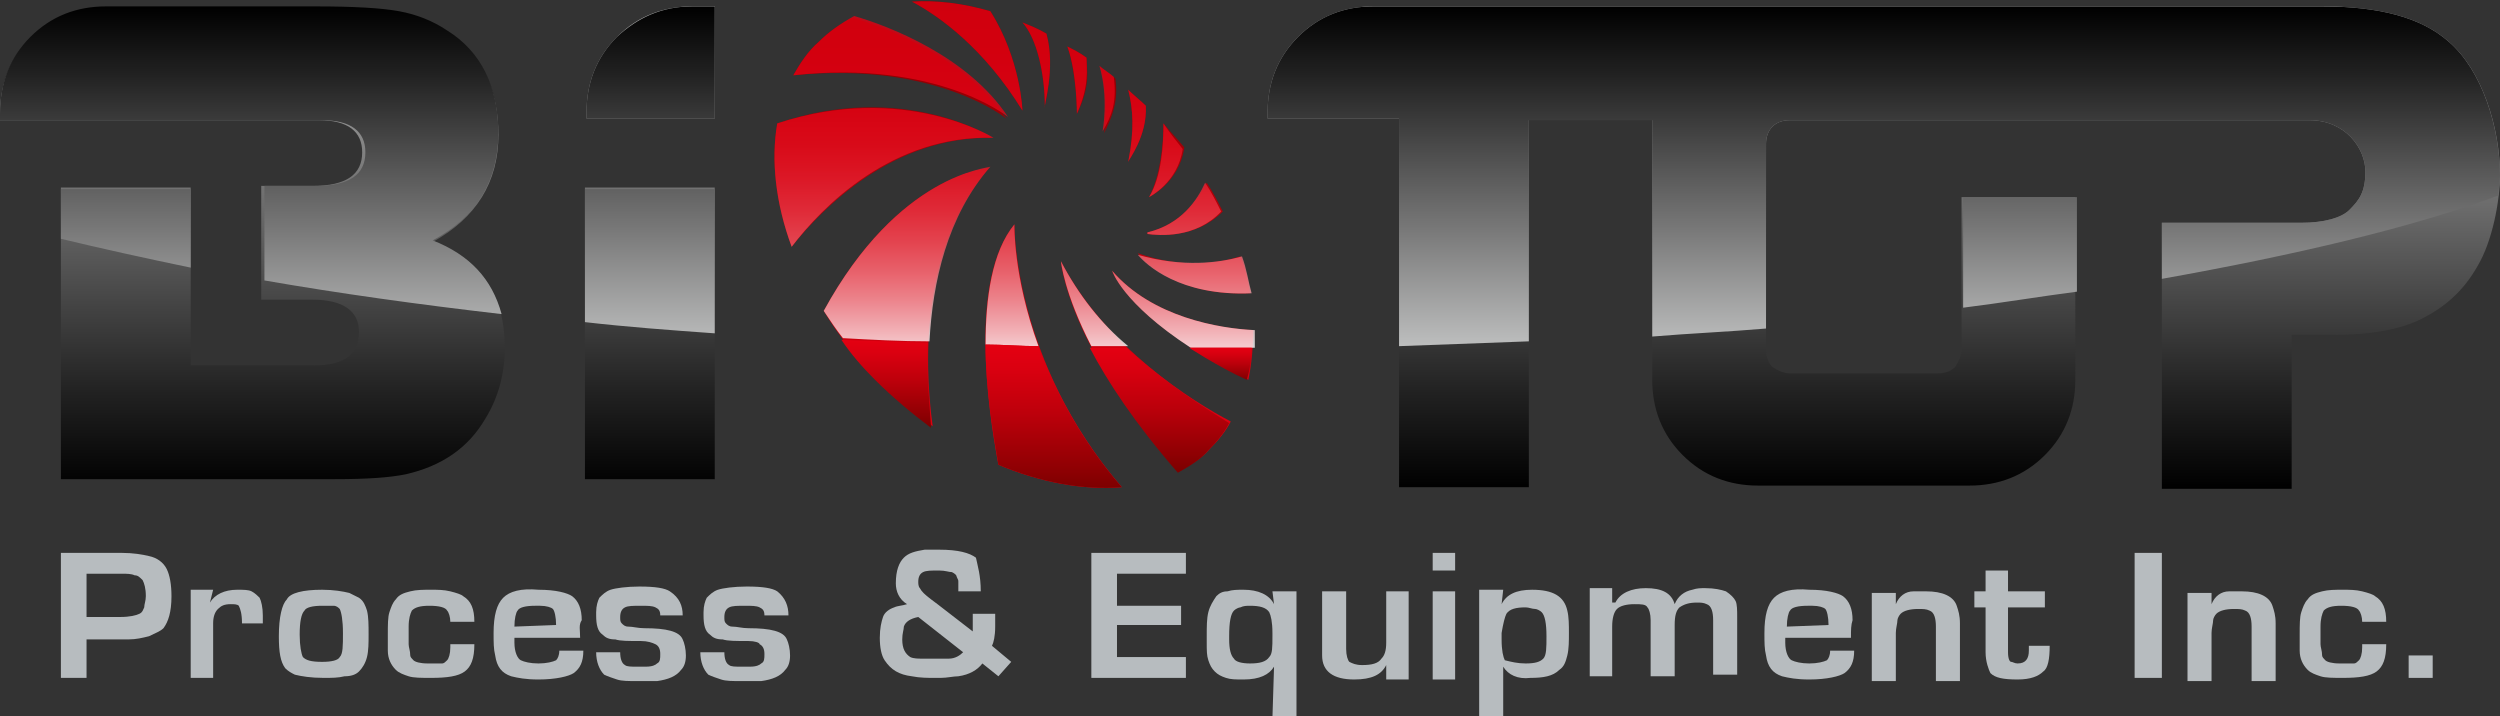 <?xml version="1.0" encoding="utf-8"?>
<!-- Generator: Adobe Illustrator 24.1.2, SVG Export Plug-In . SVG Version: 6.00 Build 0)  -->
<svg version="1.1" id="圖層_1" xmlns="http://www.w3.org/2000/svg" xmlns:xlink="http://www.w3.org/1999/xlink" x="0px" y="0px"
	 viewBox="0 0 156 44.7" style="enable-background:new 0 0 156 44.7;" xml:space="preserve">
<rect x="0" y="0" width="156" height="44.7" fill="#333333" stroke="none"/>
<style type="text/css">
	.st0{fill:#B7BCBF;}
	.st1{fill:url(#SVGID_1_);}
	.st2{fill:url(#SVGID_2_);}
	.st3{fill:url(#SVGID_3_);}
	.st4{opacity:0.8;fill:url(#SVGID_4_);enable-background:new    ;}
	.st5{fill:url(#SVGID_5_);}
	.st6{fill:url(#SVGID_6_);}
	.st7{fill:url(#SVGID_7_);}
	.st8{fill:url(#SVGID_8_);}
</style>
<g>
	<g>
		<g>
			<path class="st0" d="M5.4,39.8v2.5H3.8v-7.8h3.8c0.7,0,1.3,0.1,1.7,0.2c0.5,0.1,0.9,0.4,1.1,0.8c0.2,0.4,0.3,1,0.3,1.7
				c0,1-0.2,1.6-0.5,2c-0.2,0.2-0.5,0.3-0.9,0.5c-0.4,0.1-0.8,0.2-1.3,0.2H5.4V39.8z M5.4,38.5h2.1c0.6,0,1-0.1,1.2-0.2
				c0.2-0.1,0.2-0.2,0.3-0.4c0-0.2,0.1-0.4,0.1-0.7c0-0.5-0.1-0.8-0.2-1c-0.2-0.2-0.3-0.3-0.5-0.3c-0.2-0.1-0.5-0.1-0.8-0.1H5.4
				V38.5z"/>
			<path class="st0" d="M13.1,37.6L13.1,37.6c0.3-0.5,0.9-0.8,1.7-0.8c0.4,0,0.7,0,0.9,0.1s0.4,0.3,0.5,0.4c0.1,0.2,0.2,0.6,0.2,1.1
				v0.5h-1.3c0-0.6-0.1-0.9-0.2-1.1c-0.1-0.1-0.3-0.1-0.5-0.1c-0.4,0-0.6,0.1-0.8,0.3s-0.3,0.5-0.3,0.9v3.4h-1.4v-5.5h1.4L13.1,37.6
				z"/>
			<path class="st0" d="M20.1,36.8c0.7,0,1.3,0.1,1.7,0.2c0.2,0.1,0.4,0.2,0.6,0.3c0.3,0.2,0.4,0.5,0.5,0.8C23,38.5,23,39,23,39.6
				c0,0.5,0,1-0.1,1.4s-0.3,0.7-0.5,0.9s-0.5,0.3-0.9,0.3c-0.4,0.1-0.8,0.1-1.3,0.1c-0.8,0-1.4-0.1-1.8-0.2
				c-0.2-0.1-0.4-0.2-0.6-0.4c-0.3-0.4-0.4-1-0.4-2c0-1.2,0.2-2,0.5-2.3C18.1,37,18.9,36.8,20.1,36.8z M20.1,37.8
				c-0.6,0-1,0.1-1.1,0.3c-0.2,0.2-0.3,0.7-0.3,1.5c0,0.7,0.1,1.2,0.2,1.4c0.2,0.2,0.5,0.3,1.2,0.3c0.6,0,1-0.1,1.1-0.3
				c0.2-0.2,0.2-0.7,0.2-1.5s-0.1-1.3-0.2-1.5c-0.1-0.1-0.2-0.2-0.4-0.2C20.7,37.8,20.4,37.8,20.1,37.8z"/>
			<path class="st0" d="M28.1,38.8c0-0.3-0.1-0.6-0.2-0.7c-0.1-0.2-0.5-0.3-1.1-0.3s-0.9,0.1-1.1,0.3c-0.1,0.2-0.2,0.5-0.2,1
				c0,0.1,0,0.2,0,0.3c0,0.3,0,0.6,0,0.8s0.1,0.4,0.1,0.7c0,0.1,0.1,0.2,0.2,0.3s0.4,0.2,0.9,0.2c0.1,0,0.1,0,0.2,0
				c0.3,0,0.5,0,0.7,0c0.1,0,0.2-0.1,0.3-0.2c0.1-0.1,0.2-0.4,0.2-0.8v-0.2h1.5c0,0.9-0.2,1.4-0.6,1.7s-1.1,0.4-2.1,0.4
				c-0.6,0-1.1,0-1.4-0.1s-0.6-0.2-0.8-0.4c-0.3-0.3-0.5-0.7-0.5-1.2c0-0.3,0-0.6,0-1c0-0.6,0-1.1,0.1-1.4c0.1-0.3,0.2-0.6,0.4-0.8
				c0.2-0.3,0.5-0.4,0.9-0.5s0.8-0.1,1.3-0.1c0.4,0,0.8,0,1.2,0.1c0.4,0.1,0.7,0.2,0.8,0.3c0.5,0.3,0.7,0.8,0.7,1.6
				C29.6,38.8,28.1,38.8,28.1,38.8z"/>
			<path class="st0" d="M36.2,39.8h-4.1c0,0.1,0,0.2,0,0.3c0,0.6,0.2,1,0.4,1.1s0.6,0.2,1.1,0.2s0.9-0.1,1.1-0.2
				c0.1-0.1,0.2-0.3,0.2-0.6h1.5c0,0.7-0.2,1.1-0.6,1.4c-0.3,0.2-1.1,0.4-2.2,0.4c-0.8,0-1.3-0.1-1.7-0.2c-0.6-0.2-0.9-0.6-1-1.3
				c-0.1-0.4-0.1-0.8-0.1-1.4c0-1.1,0.2-1.8,0.6-2.2c0.4-0.4,1.1-0.6,2.2-0.5c1.1,0,1.8,0.2,2.1,0.4c0.4,0.3,0.6,0.8,0.6,1.5
				C36.1,39,36.2,39.3,36.2,39.8z M34.7,39c0-0.5-0.1-0.9-0.2-1c-0.1-0.1-0.4-0.2-0.8-0.2c-0.1,0-0.2,0-0.3,0c-0.6,0-1,0.1-1.1,0.3
				c-0.1,0.1-0.2,0.5-0.2,1L34.7,39L34.7,39z"/>
			<path class="st0" d="M42.6,38.4h-1.4c0-0.3-0.1-0.4-0.3-0.5s-0.5-0.1-0.9-0.1c-0.5,0-0.8,0-1,0.1s-0.3,0.3-0.3,0.6
				c0,0.2,0,0.3,0.1,0.4c0.1,0.1,0.2,0.2,0.4,0.2c0.3,0,0.6,0.1,1,0.1c1.4,0,2.2,0.2,2.4,0.7c0.1,0.2,0.2,0.6,0.2,1
				s-0.1,0.7-0.3,0.9c-0.3,0.4-0.8,0.6-1.5,0.7c-0.3,0-0.7,0-1.1,0h-0.1c-0.6,0-1,0-1.3-0.1s-0.6-0.2-0.8-0.3
				c-0.3-0.3-0.5-0.8-0.5-1.4h1.5c0,0.4,0.1,0.7,0.3,0.8c0.1,0.1,0.4,0.1,0.7,0.1c0.1,0,0.2,0,0.3,0h0.1c0.1,0,0.2,0,0.2,0
				c0.4,0,0.6-0.1,0.7-0.2c0.2-0.1,0.2-0.3,0.2-0.6s-0.1-0.5-0.3-0.6S40.4,40,40,40c-0.8,0-1.3,0-1.6-0.1c-0.4,0-0.6-0.1-0.8-0.3
				c-0.3-0.2-0.4-0.6-0.4-1.2v-0.2c0-0.4,0.1-0.7,0.2-0.9c0.2-0.2,0.4-0.4,0.7-0.5s1-0.2,1.8-0.2c1,0,1.6,0.1,1.9,0.3
				C42.4,37.3,42.6,37.8,42.6,38.4z"/>
			<path class="st0" d="M49.2,38.4h-1.5c0-0.3-0.1-0.4-0.3-0.5s-0.5-0.1-0.9-0.1c-0.5,0-0.8,0-1,0.1s-0.3,0.3-0.3,0.6
				c0,0.2,0,0.3,0.1,0.4c0.1,0.1,0.2,0.2,0.4,0.2c0.3,0,0.6,0.1,1,0.1c1.4,0,2.2,0.2,2.4,0.7c0.1,0.2,0.2,0.6,0.2,1
				s-0.1,0.7-0.3,0.9c-0.3,0.4-0.8,0.6-1.5,0.7c-0.3,0-0.7,0-1.1,0h-0.1c-0.6,0-1,0-1.3-0.1s-0.6-0.2-0.8-0.3
				c-0.3-0.3-0.5-0.8-0.5-1.4h1.5c0,0.4,0.1,0.7,0.3,0.8c0.1,0.1,0.4,0.1,0.7,0.1c0.1,0,0.2,0,0.3,0h0.1c0.1,0,0.2,0,0.2,0
				c0.4,0,0.6-0.1,0.7-0.2c0.2-0.1,0.2-0.3,0.2-0.6s-0.1-0.5-0.3-0.6c0-0.1-0.3-0.2-0.7-0.2c-0.8,0-1.3,0-1.6-0.1
				c-0.4,0-0.6-0.1-0.8-0.3c-0.3-0.2-0.4-0.6-0.4-1.2v-0.2c0-0.4,0.1-0.7,0.2-0.9c0.2-0.2,0.4-0.4,0.7-0.5s1-0.2,1.8-0.2
				c1,0,1.6,0.1,1.9,0.3C49,37.3,49.2,37.8,49.2,38.4z"/>
			<path class="st0" d="M61.2,36.9h-1.4c0-0.4,0-0.6,0-0.6c0-0.1,0-0.1-0.1-0.3c0-0.1-0.1-0.2-0.3-0.3c-0.2,0-0.4-0.1-0.8-0.1
				c-0.5,0-0.8,0-1,0.1s-0.3,0.3-0.3,0.6c0,0.1,0,0.3,0.1,0.4c0.1,0.2,0.3,0.4,0.7,0.7l0.4,0.3l2.2,1.7v-1.1h1.4v0.8
				c0,0.6-0.1,1-0.2,1.2l1.2,1l-0.8,0.9l-1-0.8c-0.3,0.4-0.8,0.7-1.5,0.8c-0.3,0-0.7,0.1-1.1,0.1h-0.4c-0.4,0-0.9,0-1.4-0.1
				c-0.8-0.1-1.3-0.4-1.7-1c-0.2-0.3-0.3-0.8-0.3-1.4c0-0.6,0.1-1,0.2-1.3c0.1-0.3,0.4-0.5,0.7-0.6c0.2-0.1,0.5-0.1,0.8-0.2
				c-0.5-0.3-0.7-0.8-0.7-1.3c0-0.8,0.2-1.3,0.5-1.6s0.7-0.4,1.3-0.5c0.3,0,0.6,0,0.9,0c1.2,0,1.9,0.2,2.3,0.5
				C61,35.3,61.2,35.9,61.2,36.9z M57.3,38.5c-0.5,0.1-0.8,0.3-0.9,0.6c0,0.2-0.1,0.4-0.1,0.8c0,0.6,0.2,0.9,0.5,1.1
				c0.2,0.1,0.5,0.1,0.8,0.1c0.4,0,0.6,0,0.6,0c0.4,0,0.7,0,1,0c0.4,0,0.7-0.2,0.9-0.4L57.3,38.5z"/>
			<path class="st0" d="M68.1,42.3v-7.8H74v1.3h-4.3v2h4V39h-4v2H74v1.3H68.1z"/>
			<path class="st0" d="M79.5,41.6L79.5,41.6c-0.3,0.5-0.9,0.8-1.9,0.8c-0.5,0-0.8,0-1.1-0.1c-0.3-0.1-0.5-0.2-0.7-0.4
				s-0.3-0.4-0.4-0.7s-0.1-0.6-0.1-1.1c0-0.1,0-0.2,0-0.4c0-0.6,0-1.1,0.1-1.5s0.3-0.7,0.5-1c0.2-0.2,0.4-0.3,0.7-0.3
				c0.3-0.1,0.6-0.1,1-0.1c0.9,0,1.6,0.3,1.9,0.9l0,0l-0.1-0.8h1.5v7.9h-1.5L79.5,41.6L79.5,41.6z M78,41.4c0.6,0,1-0.1,1.2-0.4
				c0.2-0.2,0.2-0.6,0.2-1.3v-0.2c0-0.7-0.1-1.1-0.2-1.3c-0.2-0.3-0.6-0.4-1.2-0.4c-0.2,0-0.4,0-0.6,0.1c-0.1,0-0.3,0.1-0.4,0.2
				c-0.2,0.2-0.3,0.7-0.3,1.6c0,0.1,0,0.2,0,0.2c0,0.6,0.1,1,0.3,1.2C77.1,41.3,77.5,41.4,78,41.4z"/>
			<path class="st0" d="M86.5,41.5L86.5,41.5c-0.3,0.6-0.9,0.9-2,0.9c-1.3,0-2-0.5-2-1.5v-4H84v3.6c0,0.4,0.1,0.7,0.2,0.8
				c0.2,0.1,0.4,0.2,0.8,0.2c0.6,0,1-0.1,1.2-0.4c0.2-0.2,0.3-0.5,0.3-1v-3.2h1.4v5.5h-1.4V41.5z"/>
			<path class="st0" d="M89.4,34.5h1.4v1.1h-1.4V34.5z M89.4,36.9h1.4v5.5h-1.4V36.9z"/>
			<path class="st0" d="M93.8,41.6v3.1h-1.5v-7.9h1.5l-0.1,0.9l0,0c0.3-0.6,0.9-0.9,1.9-0.9c1.3,0,2,0.4,2.2,1.3
				c0.1,0.4,0.1,0.9,0.1,1.4s0,1-0.1,1.4s-0.2,0.7-0.5,0.9c-0.4,0.4-1,0.5-1.8,0.5C94.7,42.4,94.1,42.1,93.8,41.6L93.8,41.6z
				 M95.2,41.4c0.6,0,0.9-0.1,1.1-0.3s0.2-0.7,0.2-1.4c0-0.8-0.1-1.3-0.3-1.5c-0.1-0.1-0.3-0.2-0.4-0.2c-0.2,0-0.4-0.1-0.6-0.1
				c-0.6,0-1,0.1-1.2,0.4c-0.1,0.2-0.2,0.6-0.3,1.2c0,0.1,0,0.2,0,0.4c0,0.7,0.1,1.1,0.2,1.3C94.3,41.3,94.7,41.4,95.2,41.4z"/>
			<path class="st0" d="M100.8,37.6L100.8,37.6c0.3-0.6,1-0.9,1.9-0.9c1,0,1.6,0.3,1.8,1l0,0c0.2-0.5,0.6-0.8,1.1-0.9
				c0.3-0.1,0.5-0.1,0.8-0.1c0.6,0,1,0.1,1.3,0.2c0.3,0.2,0.5,0.4,0.6,0.6c0.1,0.2,0.1,0.6,0.1,1v3.6h-1.5v-3.4c0-0.5-0.1-0.9-0.4-1
				c-0.2-0.1-0.4-0.1-0.6-0.1c-0.5,0-0.8,0.1-1.1,0.3c-0.2,0.2-0.3,0.5-0.3,1.1v3.2H103v-3.5c0-0.4-0.1-0.7-0.2-0.8
				c-0.1-0.2-0.4-0.2-0.8-0.2c-0.5,0-0.9,0.1-1.1,0.3s-0.3,0.6-0.3,1.1v3.1h-1.4v-5.5h1.4v0.9H100.8z"/>
			<path class="st0" d="M115.5,39.8h-4.1c0,0.1,0,0.2,0,0.3c0,0.6,0.2,1,0.4,1.1c0.2,0.1,0.6,0.2,1.1,0.2s0.9-0.1,1.1-0.2
				c0.1-0.1,0.2-0.3,0.2-0.6h1.5c0,0.7-0.2,1.1-0.6,1.4c-0.3,0.2-1.1,0.4-2.2,0.4c-0.8,0-1.3-0.1-1.7-0.2c-0.6-0.2-0.9-0.6-1-1.3
				c-0.1-0.4-0.1-0.8-0.1-1.4c0-1.1,0.2-1.8,0.6-2.2s1.1-0.6,2.2-0.5c1.1,0,1.8,0.2,2.1,0.4c0.4,0.3,0.6,0.8,0.6,1.5
				C115.5,39,115.5,39.3,115.5,39.8z M114.1,39c0-0.5-0.1-0.9-0.2-1s-0.4-0.2-0.8-0.2c-0.1,0-0.2,0-0.3,0c-0.6,0-1,0.1-1.1,0.3
				c-0.1,0.1-0.2,0.5-0.2,1L114.1,39L114.1,39z"/>
			<path class="st0" d="M118.3,37.7L118.3,37.7c0.2-0.5,0.6-0.8,1.1-0.8c0.2,0,0.5,0,0.8,0c1,0,1.7,0.3,1.9,0.9
				c0.1,0.3,0.2,0.6,0.2,1.1v3.6h-1.5v-3.4c0-0.5-0.1-0.9-0.4-1c-0.2-0.1-0.4-0.1-0.7-0.1c-0.5,0-0.9,0.1-1.1,0.3
				c-0.1,0.1-0.2,0.3-0.2,0.4c0,0.2-0.1,0.5-0.1,0.8v3h-1.5V37h1.5C118.3,37,118.3,37.7,118.3,37.7z"/>
			<path class="st0" d="M123.9,40.7v-2.8h-0.7v-1h0.7v-1.3h1.4v1.3h2.3v1h-2.3v2.8c0,0.4,0.1,0.6,0.2,0.6s0.2,0.1,0.4,0.1
				c0.5,0,0.7-0.3,0.7-0.8v-0.3h1.3c0,0.8-0.1,1.4-0.4,1.6c-0.3,0.3-0.8,0.5-1.6,0.5c-0.9,0-1.4-0.1-1.7-0.4
				C124.1,41.8,123.9,41.3,123.9,40.7z"/>
			<path class="st0" d="M133.2,34.5h1.7v7.8h-1.7V34.5z"/>
			<path class="st0" d="M138,37.7L138,37.7c0.2-0.5,0.6-0.8,1.1-0.8c0.2,0,0.5,0,0.8,0c1,0,1.7,0.3,1.9,0.9c0.1,0.3,0.2,0.6,0.2,1.1
				v3.6h-1.5v-3.4c0-0.5-0.1-0.9-0.4-1c-0.2-0.1-0.4-0.1-0.7-0.1c-0.5,0-0.9,0.1-1.1,0.3c-0.1,0.1-0.2,0.3-0.2,0.4
				c0,0.2-0.1,0.5-0.1,0.8v3h-1.5V37h1.5V37.7z"/>
			<path class="st0" d="M147.4,38.8c0-0.3-0.1-0.6-0.2-0.7c-0.1-0.2-0.5-0.3-1.1-0.3s-0.9,0.1-1.1,0.3c-0.1,0.2-0.2,0.5-0.2,1
				c0,0.1,0,0.2,0,0.3c0,0.3,0,0.6,0,0.8s0.1,0.4,0.1,0.7c0,0.1,0.1,0.2,0.2,0.3c0.1,0.1,0.4,0.2,0.9,0.2c0.1,0,0.1,0,0.2,0
				c0.3,0,0.5,0,0.7,0c0.1,0,0.2-0.1,0.3-0.2c0.1-0.1,0.2-0.4,0.2-0.8v-0.2h1.5c0,0.9-0.2,1.4-0.6,1.7c-0.4,0.3-1.1,0.4-2.1,0.4
				c-0.6,0-1.1,0-1.4-0.1c-0.3-0.1-0.6-0.2-0.8-0.4c-0.3-0.3-0.5-0.7-0.5-1.2c0-0.3,0-0.6,0-1c0-0.6,0-1.1,0.1-1.4
				c0.1-0.3,0.2-0.6,0.4-0.8c0.2-0.3,0.5-0.4,0.9-0.5s0.8-0.1,1.3-0.1c0.4,0,0.8,0,1.2,0.1s0.7,0.2,0.8,0.3c0.5,0.3,0.7,0.8,0.7,1.6
				C148.9,38.8,147.4,38.8,147.4,38.8z"/>
			<path class="st0" d="M151.8,40.9v1.4h-1.5v-1.4H151.8z"/>
		</g>
	</g>
	
		<linearGradient id="SVGID_1_" gradientUnits="userSpaceOnUse" x1="78" y1="15.5" x2="78" y2="45.57" gradientTransform="matrix(1 0 0 -1 0 46)">
		<stop  offset="0" style="stop-color:#000000"/>
		<stop  offset="0.203" style="stop-color:#222222"/>
		<stop  offset="0.648" style="stop-color:#777777"/>
		<stop  offset="1" style="stop-color:#BEBFBF"/>
		<stop  offset="1" style="stop-color:#FFFFFF"/>
	</linearGradient>
	<path class="st1" d="M31.5,21.7c0,1.6-0.4,3.1-1.2,4.4c-1.1,1.9-2.8,3-5,3.5c-1,0.2-2.4,0.3-4.4,0.3H12h-0.5H3.8V11.7h8.1v11.1h7.7
		c1.9,0,2.8-0.7,2.8-2.1c0-1.3-1-2-2.9-2h-3.2v-7.1h3.2c2.1,0,3.1-0.7,3.1-2.1c0-1.3-0.9-2-2.7-2H0V7.1c0-1.8,0.6-3.4,1.9-4.7
		s2.9-1.9,4.7-1.9h13.1c2.4,0,4.2,0.1,5.2,0.3C26,1,27,1.4,27.9,2c2.1,1.4,3.2,3.5,3.2,6.4c0,3-1.4,5.2-4.1,6.7
		C30,16.2,31.5,18.4,31.5,21.7z M43.2,0.4c-1.8,0-3.4,0.6-4.7,1.9S36.6,5.2,36.6,7v0.4h8v-7H43.2z M36.5,29.9h8.1V11.7h-8.1
		C36.5,11.7,36.5,29.9,36.5,29.9z M152.8,2.6c-1.7-1.5-4.3-2.2-7.9-2.2H85.7c-1.8,0-3.4,0.6-4.7,1.9c-1.3,1.3-1.9,2.9-1.9,4.7v0.4
		h8.2v23h8.1v-23h7.7v16.3c0,1.8,0.6,3.4,1.9,4.7s2.9,1.9,4.7,1.9h13.2c1.8,0,3.4-0.6,4.7-1.9s1.9-2.9,1.9-4.7V12.3h-7.1v9.5
		c0,0.4-0.2,0.8-0.4,1.1c-0.3,0.3-0.7,0.4-1.1,0.4h-9.2c-0.4,0-0.8-0.2-1.1-0.4c-0.3-0.3-0.4-0.7-0.4-1.1V9c0-0.4,0.1-0.8,0.4-1.1
		c0.3-0.3,0.7-0.4,1.1-0.4h17.9h14.5c2.3,0,3.5,1.8,3.5,3.2c0,1.3-0.4,1.8-1,2.4c-0.5,0.5-1.6,0.8-3,0.8h-8.7v16.6h8.1v-9.6h2.6
		c2.2,0,4.1-0.3,5.5-1s2.6-1.7,3.5-3.3c0.9-1.5,1.4-4,1.4-5.7C156,8,154.9,4.4,152.8,2.6z"/>
	
		<linearGradient id="SVGID_2_" gradientUnits="userSpaceOnUse" x1="63.264" y1="15.557" x2="63.264" y2="45.875" gradientTransform="matrix(1 0 0 -1 0 46)">
		<stop  offset="0" style="stop-color:#FFFFFF"/>
		<stop  offset="0" style="stop-color:#E50012"/>
		<stop  offset="0.173" style="stop-color:#DA0010"/>
		<stop  offset="0.476" style="stop-color:#BD000B"/>
		<stop  offset="0.872" style="stop-color:#8E0003"/>
		<stop  offset="1" style="stop-color:#7D0000"/>
	</linearGradient>
	<path class="st2" d="M71.7,12.3c0.7-1.3,0.9-3.3,0.9-4.6c0.4,0.5,0.9,1,1.3,1.5C73.6,11.4,71.7,12.3,71.7,12.3z M76.3,13.2
		c-0.3-0.6-0.6-1.2-1-1.8c-0.6,1.1-1.6,2.6-3.7,3.1v0.1C72.3,14.7,74.6,14.9,76.3,13.2z M71.5,6.6c-0.3-0.3-0.8-0.7-1.1-1
		c0.3,1.2,0.4,2.5,0,4.5C70.4,10,71.6,8.5,71.5,6.6z M61.7,10.5c0,0-5.6,0.3-10.3,8.9c0.9,1.5,2,2.9,3.3,4.2c1.1,1.1,2.3,2.1,3.5,3
		C57.6,22.3,57.6,15.2,61.7,10.5z M48.5,7.7c-0.4,2.3-0.1,5,0.9,7.7c1.9-2.4,6.3-6.9,12.5-6.8C62,8.6,56.4,5,48.5,7.7z M69.4,16.9
		c0,0,1,3.1,8.5,6.8c0.2-1,0.3-2,0.3-3.1C76.1,20.5,71.9,19.8,69.4,16.9z M68.9,8.3c0.5-1,0.9-2,0.7-3.4c-0.2-0.2-0.7-0.5-0.9-0.7
		C69.2,6.1,68.9,8.3,68.9,8.3z M71,15.8C71,15.9,71,15.9,71,15.8c0.4,0.6,2.6,2.7,7,2.5c-0.1-0.8-0.3-1.6-0.6-2.3
		C76.1,16.4,73.8,16.8,71,15.8z M63.3,14c-2.8,3.4-1.7,11.3-1,15c2.6,1.1,5.3,1.6,7.7,1.4C63.2,22.5,63.3,14,63.3,14z M67.8,3.6
		c-0.4-0.3-0.8-0.5-1.2-0.7c0.6,1.7,0.6,4.2,0.6,4.2C68.1,5.3,67.8,4.3,67.8,3.6z M66.2,16.3c0,0,0.4,5.3,7.4,13.1
		c0.7-0.4,1.4-0.8,1.9-1.4c0.5-0.5,1-1.1,1.3-1.7C74.5,25.1,69,21.7,66.2,16.3z M62.8,7.4c-2.5-3.8-7.5-5.7-9.6-6.3
		c-0.8,0.4-1.5,0.9-2.1,1.5c-0.7,0.6-1.2,1.4-1.6,2.1C58.4,3.8,62.8,7.4,62.8,7.4z M63.8,6.9c0,0-0.1-3.2-2-6.2
		c-1.7-0.5-3.4-0.7-4.9-0.6C58.6,1,61.4,3,63.8,6.9z M65.3,2.1c-0.5-0.3-1-0.5-1.5-0.7c0.9,1,1.4,3.2,1.4,5.3
		C65.1,6.7,65.9,4.3,65.3,2.1z"/>
	
		<linearGradient id="SVGID_3_" gradientUnits="userSpaceOnUse" x1="78" y1="24.313" x2="78" y2="45.597" gradientTransform="matrix(1 0 0 -1 0 46)">
		<stop  offset="0" style="stop-color:#FFFFFF"/>
		<stop  offset="0" style="stop-color:#BEBFBF"/>
		<stop  offset="0.352" style="stop-color:#777777"/>
		<stop  offset="0.797" style="stop-color:#222222"/>
		<stop  offset="1" style="stop-color:#000000"/>
	</linearGradient>
	<path class="st3" d="M122.5,12.3h7.1v5.9c-2.3,0.3-4.7,0.7-7.1,1C122.5,19.2,122.5,12.3,122.5,12.3z M3.8,14.9
		c2.5,0.6,5.2,1.2,8.1,1.8v-4.9H3.8V14.9z M152.8,2.6c-1.7-1.5-4.3-2.2-7.9-2.2H85.7c-1.8,0-3.4,0.6-4.7,1.9
		c-1.3,1.3-1.9,2.9-1.9,4.7v0.4h8.2v14.2c2.7-0.1,5.4-0.2,8.1-0.3V7.5h7.7V21c2.4-0.2,4.8-0.3,7.1-0.5V9c0-0.4,0.1-0.8,0.4-1.1
		c0.3-0.3,0.7-0.4,1.1-0.4h17.9h14.5c2.3,0,3.5,1.8,3.5,3.2c0,1.3-0.4,1.8-1,2.4c-0.5,0.5-1.6,0.8-3,0.8h-8.7v3.5
		c8.4-1.5,15.6-3.2,21-5.2c0-0.4,0.1-0.8,0.1-1.2C156,8,154.9,4.4,152.8,2.6z M27,15c2.8-1.5,4.1-3.8,4.1-6.7S30,3.2,27.9,1.9
		c-0.9-0.6-1.9-1-3-1.2s-2.8-0.3-5.2-0.3H6.6C4.8,0.4,3.2,1,1.9,2.3S0,5.2,0,7.1v0.4h20.1c1.8,0,2.7,0.7,2.7,2c0,1.4-1,2.1-3.1,2.1
		h-3.2v5.9c4.6,0.8,9.6,1.5,14.8,2.1C30.7,17.4,29.3,15.9,27,15z M38.5,2.3c-1.3,1.3-1.9,2.9-1.9,4.7v0.4h8v-7h-1.4
		C41.3,0.4,39.8,1.1,38.5,2.3z M36.5,20.1c2.6,0.3,5.3,0.5,8.1,0.7v-9h-8.1C36.5,11.8,36.5,20.1,36.5,20.1z"/>
	
		<linearGradient id="SVGID_4_" gradientUnits="userSpaceOnUse" x1="63.314" y1="24.3" x2="63.314" y2="45.833" gradientTransform="matrix(1 0 0 -1 0 46)">
		<stop  offset="0" style="stop-color:#FFFFFF"/>
		<stop  offset="5.062845e-02" style="stop-color:#FBDBDE"/>
		<stop  offset="0.132" style="stop-color:#F6A8AF"/>
		<stop  offset="0.217" style="stop-color:#F27B85"/>
		<stop  offset="0.304" style="stop-color:#EE5561"/>
		<stop  offset="0.394" style="stop-color:#EB3644"/>
		<stop  offset="0.488" style="stop-color:#E81E2E"/>
		<stop  offset="0.587" style="stop-color:#E60D1E"/>
		<stop  offset="0.695" style="stop-color:#E50315"/>
		<stop  offset="0.828" style="stop-color:#E50012"/>
	</linearGradient>
	<path class="st4" d="M71,15.9L71,15.9c2.8,0.8,5.1,0.5,6.5,0.1c0.3,0.8,0.4,1.6,0.6,2.3C73.6,18.5,71.5,16.5,71,15.9z M69.5,4.8
		c-0.2-0.2-0.7-0.5-0.9-0.7c0.6,2,0.2,4.1,0.2,4.1C69.4,7.2,69.7,6.3,69.5,4.8z M72.6,7.7c0,1.3-0.1,3.3-0.9,4.6c0,0,1.8-0.9,2.1-3
		C73.4,8.8,73,8.3,72.6,7.7z M71.6,14.5v0.1c0.7,0.1,3,0.3,4.6-1.4c-0.3-0.6-0.6-1.2-1-1.8C74.7,12.5,73.7,14,71.6,14.5z M71.5,6.6
		c-0.3-0.3-0.8-0.7-1.1-1c0.3,1.2,0.4,2.5,0,4.5C70.4,10,71.6,8.5,71.5,6.6z M69.4,16.9c0,0,0.6,2,4.9,4.8c0.4,0,0.8,0,1.2,0
		c0.9,0,1.9,0,2.8,0c0-0.3,0-0.7,0-1.1C76.1,20.5,71.9,19.8,69.4,16.9z M51.4,19.4c0.4,0.6,0.8,1.2,1.2,1.7c1.8,0.1,3.6,0.2,5.4,0.2
		c0.2-3.7,1.1-7.8,3.8-10.9C61.7,10.5,56.1,10.8,51.4,19.4z M63.3,14c-1.4,1.7-1.8,4.6-1.8,7.5c1.1,0,2.2,0.1,3.3,0.1
		C63.2,17.2,63.3,14,63.3,14z M62,8.6c0,0-5.6-3.5-13.5-0.9c-0.4,2.3-0.1,5,0.9,7.7C51.3,12.9,55.7,8.4,62,8.6z M67.2,7.1
		c0.8-1.8,0.6-2.8,0.6-3.5c-0.4-0.3-0.8-0.5-1.2-0.7C67.2,4.5,67.2,7.1,67.2,7.1z M65.3,2.1c-0.5-0.3-1-0.5-1.5-0.7
		c0.9,1,1.4,3.2,1.4,5.3C65.1,6.7,65.9,4.3,65.3,2.1z M66.2,16.3c0,0,0.2,2,1.9,5.3c0.8,0,1.5,0,2.3,0
		C68.7,20.2,67.3,18.4,66.2,16.3z M51.1,2.6c-0.7,0.6-1.2,1.4-1.6,2.1c9-1,13.4,2.6,13.4,2.6c-2.5-3.8-7.5-5.7-9.6-6.3
		C52.4,1.5,51.7,2,51.1,2.6z M61.8,0.7c-1.7-0.5-3.4-0.7-4.9-0.6C58.6,1,61.4,3,63.8,6.9C63.8,6.9,63.7,3.7,61.8,0.7z"/>
	<g>
		
			<linearGradient id="SVGID_5_" gradientUnits="userSpaceOnUse" x1="72.35" y1="16.61" x2="72.35" y2="24.371" gradientTransform="matrix(1 0 0 -1 0 46)">
			<stop  offset="0" style="stop-color:#7D0000"/>
			<stop  offset="0.128" style="stop-color:#8E0003"/>
			<stop  offset="0.523" style="stop-color:#BD000B"/>
			<stop  offset="0.827" style="stop-color:#DA0010"/>
			<stop  offset="1" style="stop-color:#E50012"/>
		</linearGradient>
		<path class="st5" d="M70.3,21.7c-0.8,0-1.5,0-2.3,0c1.1,2.1,2.8,4.7,5.5,7.8c0.7-0.4,1.4-0.8,1.9-1.4c0.5-0.5,1-1.1,1.3-1.7
			C75.4,25.6,72.8,24,70.3,21.7L70.3,21.7z"/>
		
			<linearGradient id="SVGID_6_" gradientUnits="userSpaceOnUse" x1="65.75" y1="15.528" x2="65.75" y2="24.522" gradientTransform="matrix(1 0 0 -1 0 46)">
			<stop  offset="0" style="stop-color:#7D0000"/>
			<stop  offset="0.128" style="stop-color:#8E0003"/>
			<stop  offset="0.523" style="stop-color:#BD000B"/>
			<stop  offset="0.827" style="stop-color:#DA0010"/>
			<stop  offset="1" style="stop-color:#E50012"/>
		</linearGradient>
		<path class="st6" d="M64.8,21.6c-1.1,0-2.2-0.1-3.3-0.1c0,2.8,0.5,5.7,0.8,7.5c2.6,1.1,5.3,1.6,7.7,1.4
			C67.4,27.4,65.8,24.3,64.8,21.6L64.8,21.6z"/>
		
			<linearGradient id="SVGID_7_" gradientUnits="userSpaceOnUse" x1="76.136" y1="22.272" x2="76.136" y2="24.33" gradientTransform="matrix(1 0 0 -1 0 46)">
			<stop  offset="0" style="stop-color:#7D0000"/>
			<stop  offset="0.128" style="stop-color:#8E0003"/>
			<stop  offset="0.523" style="stop-color:#BD000B"/>
			<stop  offset="0.827" style="stop-color:#DA0010"/>
			<stop  offset="1" style="stop-color:#E50012"/>
		</linearGradient>
		<path class="st7" d="M75.4,21.7c-0.4,0-0.8,0-1.2,0c-0.3-0.2,1.8,1.2,3.6,2c0.2-0.7,0.3-1.3,0.3-2C77.3,21.7,76.4,21.7,75.4,21.7z
			"/>
		
			<linearGradient id="SVGID_8_" gradientUnits="userSpaceOnUse" x1="55.3" y1="19.387" x2="55.3" y2="24.887" gradientTransform="matrix(1 0 0 -1 0 46)">
			<stop  offset="0" style="stop-color:#7D0000"/>
			<stop  offset="0.128" style="stop-color:#8E0003"/>
			<stop  offset="0.523" style="stop-color:#BD000B"/>
			<stop  offset="0.827" style="stop-color:#DA0010"/>
			<stop  offset="1" style="stop-color:#E50012"/>
		</linearGradient>
		<path class="st8" d="M57.9,21.4L57.9,21.4c-1.8-0.1-3.6-0.1-5.4-0.2c0.6,0.9,1.3,1.7,2.1,2.5c1.1,1.1,2.3,2.1,3.5,3
			C58,25.1,57.8,23.3,57.9,21.4z"/>
	</g>
</g>
</svg>
